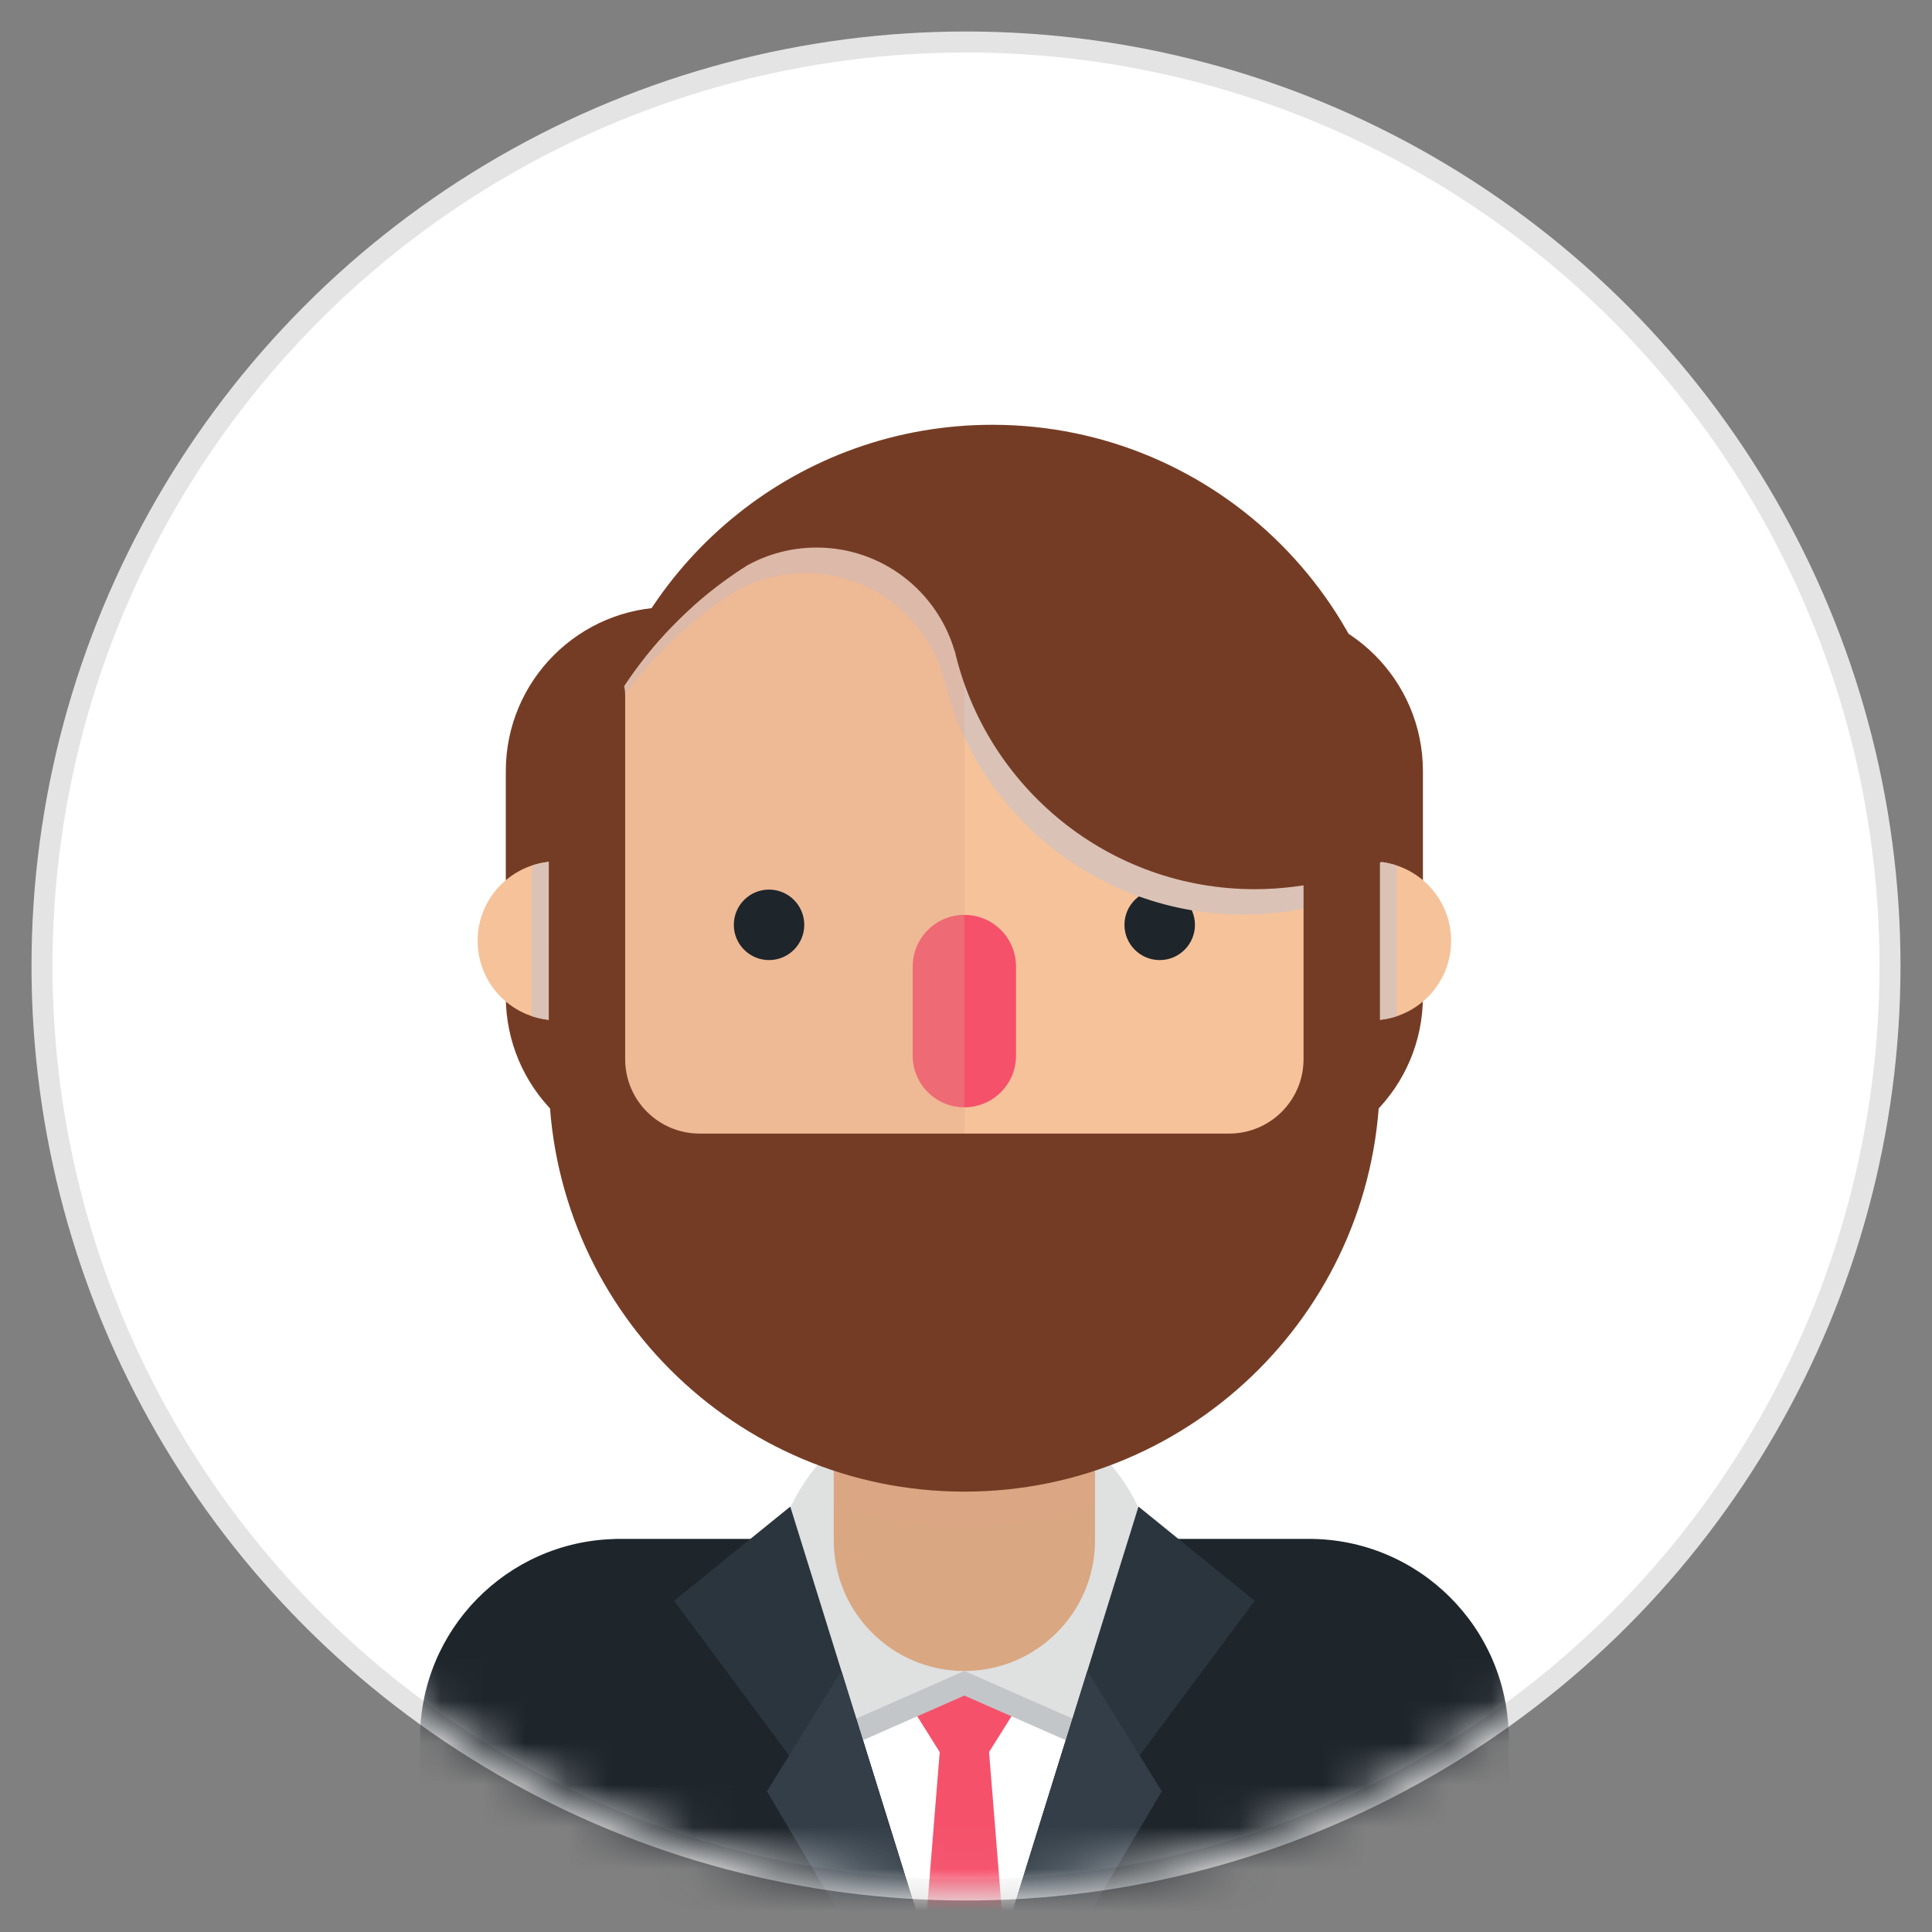 <?xml version="1.0" encoding="UTF-8"?>
<svg width="46px" height="46px" viewBox="0 0 46 46" version="1.1" xmlns="http://www.w3.org/2000/svg" xmlns:xlink="http://www.w3.org/1999/xlink">
    <rect x="0" y="0" width="46" height="46" fill="#808080" stroke="none"/>
    <!-- Generator: Sketch 49.2 (51160) - http://www.bohemiancoding.com/sketch -->
    <title>Group 45</title>
    <desc>Created with Sketch.</desc>
    <defs>
        <circle id="path-1" cx="22" cy="22" r="22"></circle>
    </defs>
    <g id="官网" stroke="none" stroke-width="1" fill="none" fill-rule="evenodd">
        <g id="关于知得失-02" transform="translate(-610, -356)">
            <g id="Group-45" transform="translate(611, 357)">
                <mask id="mask-2" fill="white">
                    <use xlink:href="#path-1"></use>
                </mask>
                <use id="Mask" stroke="#E4E4E4" stroke-width="0.5" fill="#FFFFFF" xlink:href="#path-1"></use>
                <g mask="url(#mask-2)">
                    <g transform="translate(9, 9)">
                        <path d="M19.976,17.628 C22.131,17.628 23.879,15.881 23.879,13.725 L23.879,8.36 C23.879,6.204 22.131,4.456 19.976,4.456 L5.947,4.456 C3.791,4.456 2.043,6.204 2.043,8.36 L2.043,13.725 C2.043,15.881 3.791,17.628 5.947,17.628 L19.976,17.628 Z" id="Fill-140" fill="#753C25"></path>
                        <path d="M21.165,26.64 L4.64,26.64 L4.64,26.643 C2.067,26.705 4.02061855e-05,28.809 4.02061855e-05,31.397 L4.02061855e-05,36.155 L25.922,36.155 L25.922,31.397 C25.922,28.77 23.792,26.64 21.165,26.64" id="Fill-142" fill="#1E252B"></path>
                        <polygon id="Fill-144" fill="#FFFFFF" points="15.889 29.785 13.907 36.155 12.016 36.155 10.033 29.785"></polygon>
                        <polygon id="Fill-146" fill="#F5516B" points="14.761 29.785 12.961 32.651 11.162 29.785"></polygon>
                        <polygon id="Fill-148" fill="#F5516B" points="13.549 31.716 13.907 36.155 12.016 36.155 12.374 31.716"></polygon>
                        <polygon id="Fill-150" fill="#C3C6C8" points="10.033 29.785 10.547 31.433 12.961 30.371 15.376 31.433 15.889 29.785"></polygon>
                        <path d="M12.961,29.785 L15.536,30.918 L17.536,27.833 C17.536,25.306 15.488,23.258 12.961,23.258 C10.435,23.258 8.387,25.306 8.387,27.833 L10.386,30.918 L12.961,29.785 Z" id="Fill-152" fill="#DFE0E0"></path>
                        <path d="M9.851,26.674 C9.851,28.392 11.243,29.785 12.961,29.785 C14.679,29.785 16.072,28.392 16.072,26.674 L16.072,20.452 L9.851,20.452 L9.851,26.674 Z" id="Fill-154" fill="#D9A782"></path>
                        <path d="M9.851,20.453 L9.851,25.827 C10.827,26.158 11.873,26.34 12.961,26.34 C14.05,26.34 15.095,26.158 16.072,25.827 L16.072,20.453 L9.851,20.453 Z" id="Fill-156" fill-opacity="0.3" fill="#DEA68A"></path>
                        <path d="M1.372,12.401 C1.372,11.357 2.219,10.511 3.263,10.511 C4.307,10.511 5.154,11.357 5.154,12.401 C5.154,13.446 4.307,14.292 3.263,14.292 C2.219,14.292 1.372,13.446 1.372,12.401" id="Fill-158" fill="#F5C29A"></path>
                        <path d="M5.083,11.888 C4.8,10.883 3.755,10.298 2.75,10.581 C2.721,10.59 2.693,10.601 2.665,10.61 L2.665,14.195 C3.012,14.311 3.397,14.328 3.776,14.221 C4.781,13.938 5.366,12.894 5.083,11.888" id="Fill-160" fill="#DBC2B6"></path>
                        <path d="M24.55,12.401 C24.55,11.357 23.704,10.511 22.659,10.511 C21.615,10.511 20.768,11.357 20.768,12.401 C20.768,13.446 21.615,14.292 22.659,14.292 C23.704,14.292 24.55,13.446 24.55,12.401" id="Fill-162" fill="#F5C29A"></path>
                        <path d="M20.839,11.888 C21.123,10.883 22.167,10.298 23.172,10.581 C23.201,10.59 23.229,10.601 23.258,10.61 L23.258,14.195 C22.91,14.311 22.526,14.328 22.146,14.221 C21.141,13.938 20.556,12.894 20.839,11.888" id="Fill-164" fill="#DBC2B6"></path>
                        <path d="M22.659,15.512 C22.659,20.868 18.317,25.21 12.961,25.21 C7.605,25.21 3.263,20.868 3.263,15.512 L3.263,11.669 C3.263,6.313 7.605,1.971 12.961,1.971 C18.317,1.971 22.659,6.313 22.659,11.669 L22.659,15.512 Z" id="Fill-166" fill="#F5C29A"></path>
                        <path d="M16.773,12.02 C16.773,11.557 17.149,11.181 17.612,11.181 C18.075,11.181 18.451,11.557 18.451,12.02 C18.451,12.483 18.075,12.859 17.612,12.859 C17.149,12.859 16.773,12.483 16.773,12.02" id="Fill-170" fill="#1E252B"></path>
                        <path d="M11.731,15.135 C11.731,15.814 12.282,16.365 12.961,16.365 C13.641,16.365 14.191,15.814 14.191,15.135 L14.191,13.013 C14.191,12.333 13.641,11.783 12.961,11.783 C12.282,11.783 11.731,12.333 11.731,13.013 L11.731,15.135 Z" id="Fill-172" fill="#F5516B"></path>
                        <path d="M12.961,1.971 C8.89,1.971 5.408,4.481 3.969,8.036 C4.765,6.402 6.005,5.024 7.534,4.062 C8.021,3.795 8.58,3.643 9.175,3.643 C10.733,3.643 12.047,4.684 12.46,6.108 L12.465,6.109 C13.218,9.356 16.129,11.776 19.605,11.776 C20.689,11.776 21.717,11.54 22.642,11.118 C22.357,6.019 18.132,1.971 12.961,1.971" id="Fill-174" fill="#DBC2B6"></path>
                        <path d="M12.961,23.939 C7.734,23.939 3.497,19.702 3.497,14.476 L3.497,15.746 C3.497,20.973 7.734,25.21 12.961,25.21 C18.188,25.21 22.425,20.973 22.425,15.746 L22.425,14.476 C22.425,19.702 18.188,23.939 12.961,23.939" id="Fill-176" fill="#DBC2B6"></path>
                        <path d="M12.961,25.21 C7.605,25.21 3.263,20.868 3.263,15.512 L3.263,11.669 C3.263,6.313 7.605,1.971 12.961,1.971 L12.961,25.21 Z" id="Fill-178" fill-opacity="0.3" fill="#DEA68A"></path>
                        <polygon id="Fill-180" fill="#2B353D" points="12.016 36.155 8.816 25.871 6.049 28.114 8.788 31.797"></polygon>
                        <polygon id="Fill-182" fill="#333E48" points="10.033 29.785 8.26 32.651 10.337 36.155 12.016 36.155"></polygon>
                        <polygon id="Fill-184" fill="#2B353D" points="13.907 36.155 17.107 25.871 19.874 28.114 17.134 31.797"></polygon>
                        <polygon id="Fill-186" fill="#333E48" points="15.889 29.785 17.662 32.651 15.585 36.155 13.907 36.155"></polygon>
                        <path d="M3.067,6.552 C3.067,6.049 3.474,5.642 3.976,5.642 C4.478,5.642 4.885,6.049 4.885,6.552 L4.885,15.218 C4.885,16.197 5.678,16.99 6.657,16.99 L19.266,16.99 C20.244,16.99 21.037,16.197 21.037,15.218 L21.037,6.552 C21.037,6.049 21.444,5.642 21.946,5.642 C22.449,5.642 22.856,6.049 22.856,6.552 L22.856,15.62 C22.856,21.085 18.426,25.515 12.961,25.515 C7.496,25.515 3.066,21.085 3.066,15.62 L3.067,6.552 Z" id="Fill-188" fill="#753C25"></path>
                        <path d="M4.178,7.553 C4.97,5.864 6.235,4.442 7.802,3.456 C8.289,3.189 8.849,3.037 9.444,3.037 C11.001,3.037 12.315,4.078 12.729,5.502 L12.734,5.503 C13.487,8.75 16.398,11.171 19.874,11.171 C21.124,11.171 22.301,10.857 23.332,10.305 L23.331,10.305 C23.339,10.148 23.342,9.99 23.342,9.831 C23.342,4.465 18.992,0.114 13.626,0.114 C9.044,0.114 5.203,3.285 4.178,7.553 L4.178,7.553 Z" id="Fill-190" fill="#753C25"></path>
                        <path d="M9.149,12.02 C9.149,11.557 8.774,11.181 8.31,11.181 C7.847,11.181 7.472,11.557 7.472,12.02 C7.472,12.483 7.847,12.859 8.31,12.859 C8.774,12.859 9.149,12.483 9.149,12.02" id="Fill-168" fill="#1E252B"></path>
                    </g>
                </g>
            </g>
        </g>
    </g>
</svg>